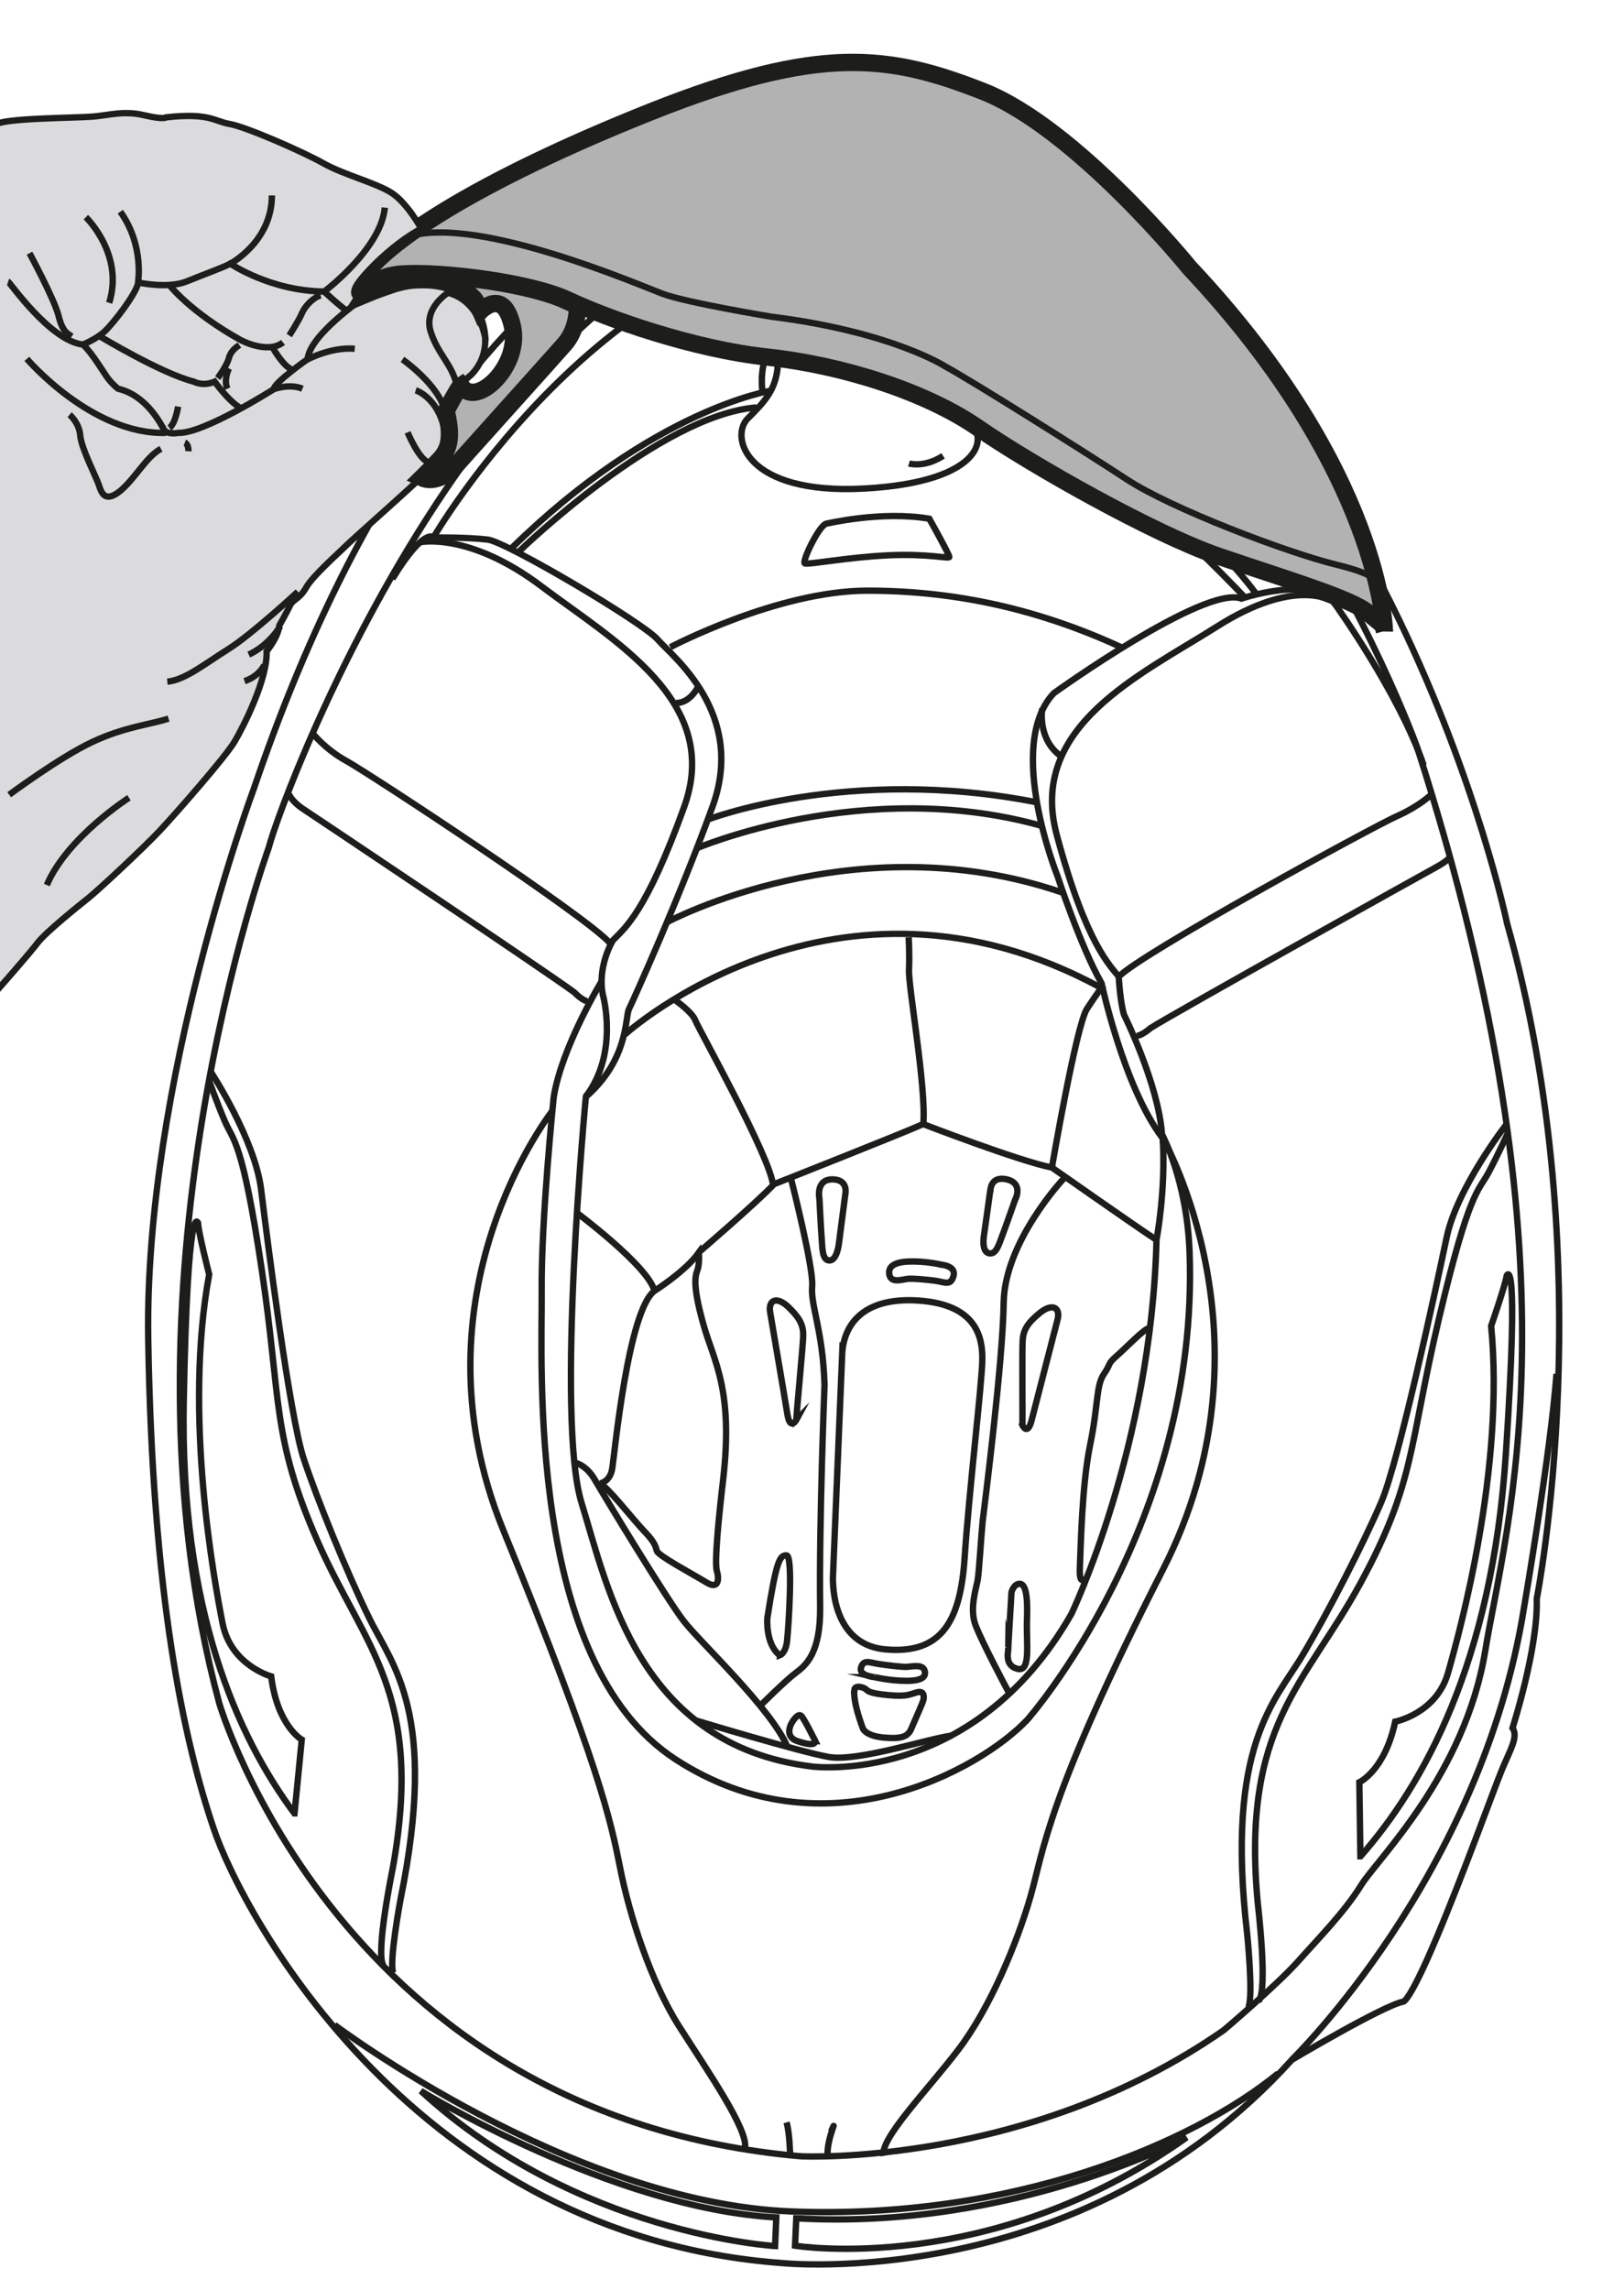 <?xml version="1.0" encoding="UTF-8"?>
<svg id="Layer_2" data-name="Layer 2" xmlns="http://www.w3.org/2000/svg" xmlns:xlink="http://www.w3.org/1999/xlink" viewBox="0 0 91.92 129.6">
  <defs>
    <style>
      .cls-1 {
        fill: #b2b2b2;
        stroke-width: .98px;
      }

      .cls-1, .cls-2, .cls-3, .cls-4 {
        stroke: #1d1d1b;
      }

      .cls-2, .cls-3, .cls-5 {
        fill: none;
      }

      .cls-2, .cls-3, .cls-4 {
        stroke-miterlimit: 10;
        stroke-width: .36px;
      }

      .cls-3 {
        stroke-dasharray: 0 .36;
      }

      .cls-6 {
        clip-path: url(#clippath);
      }

      .cls-4 {
        fill: #dbdadc;
      }
    </style>
    <clipPath id="clippath">
      <rect class="cls-5" width="91.92" height="129.6"/>
    </clipPath>
  </defs>
  <g id="Layer_8" data-name="Layer 8">
    <g class="cls-6">
      <g>
        <path class="cls-2" d="m85.29,52.21s-6.6-31.68-29.15-42.31c0,0-3.96-1.48-7.57-1.52-3.6-.04-22.56,2.03-34.19,36.22,0,0-6.22,16.67-5.99,31.17.23,14.5,2,22.68,3.7,27.71,1.69,5.03,11.53,23.06,32.13,24.6,0,0,16.88,1.79,28.9-11.5,0,0,5.11-3.04,6.29-3.29,0,0,.31.15,1.88-3.57,1.57-3.72,3.26-8.45,3.73-9.58.47-1.13.93-1.85.59-2.34,0,0,1.46-4.54,1.37-7.31,0,0,3.78-18.96-1.69-38.27Z"/>
        <path class="cls-2" d="m45.33,122.04s12.8.62,23.94-7.14c0,0,2.97-2.52,4.19-3.88,1.22-1.37,2.66-2.83,3.58-4.32.91-1.48,5.88-6.25,7.03-13.29,1.15-7.05,5.68-21.46-3.86-51.12,0,0-10.99-30.64-31.33-30.85-20.34-.21-32.91,33.53-33.67,36.54,0,0-9.12,24.97-2.8,48.42,0,0,6.85,23.38,32.93,25.64Z"/>
        <path class="cls-2" d="m22.21,32.76c1.82-2.97,2.33-2.34,2.33-2.34,0,0,1.91-.02,3.07.12,1.08.14,8.81,4.71,9.62,5.66.81.94,5.02,4.15,3.1,9.45-1.92,5.29-4.49,10.97-4.73,11.46-.23.5-.01,2.84-2.44,4.97,0,0-1.73,18.17-.24,22.99,1.49,4.82,3.23,13.71,13.04,14.91,0,0,9.07,1.18,14.68-8.63,0,0,4.54-9.44,4.82-21.19,0,0,.54-2.82.35-5.76,0,0,6.61,11.51.02,24.42-6.59,12.91-6.76,15.94-7.51,18.54-.75,2.6-2.28,6.29-4.08,8.65-1.8,2.36-4.41,4.99-4.24,6.01"/>
        <path class="cls-2" d="m80.58,43.31c-1.41-4.11-5.02-9.12-5.02-9.12-1.31-1.67-5.29-.31-5.29-.31-2.09-.79-10.62,5.35-10.62,5.35-2.78,2.93.2,10.34.2,10.34,0,0,1.31,4,2.5,6.08,0,0,1.24,5.83,3.44,8.75"/>
        <path class="cls-2" d="m23.78,30.69s2.78-.6,6.89,2.51c4.11,3.1,10.22,6.49,8.05,12.48-2.16,5.99-3.37,6.86-4.03,7.54,0,0-.91,1.48-.56,3.12,0,0,.92,3.28-.99,5.74"/>
        <path class="cls-2" d="m38.23,39.78s.74.13,1.31-.96"/>
        <path class="cls-2" d="m34.06,55.52s-2.28,3.76-2.72,6.58c0,0-.72,6.96-.68,11.02.04,4.05-.89,20.94,7.57,26.45,8.46,5.51,17.25.59,19.92-2.24,0,0,9.76-11.06,9.18-26.48-.15-4.05-1.56-6.65-1.56-6.65-.2-2.85-2.15-6.77-2.15-6.77-.22-.72-.3-2.15-.3-2.15,1.23-1.3,14.45-8.52,15.75-9.09,1.3-.58,1.95-1.23,1.95-1.23"/>
        <path class="cls-2" d="m31.31,62.81s-8.29,10.41-2.82,23.8c5.47,13.39,6.08,16.46,6.61,19.11.52,2.66,1.74,6.45,3.33,8.95,1.59,2.5,3.99,5.94,3.73,6.94"/>
        <path class="cls-2" d="m74.57,33.58s-9.81-19.37-24.72-20.18c-14.91-.8-25.32,17.02-25.32,17.02"/>
        <path class="cls-2" d="m37.94,36.63s6.07-3.2,11.16-3.2c5.09,0,9.81,1.1,14.38,3.21"/>
        <path class="cls-2" d="m18.93,114.6s13.35,10.06,25.84,10.56c12.49.5,22.74-3.85,27.57-7.81"/>
        <path class="cls-2" d="m73.12,116.57s10.72-10.41,13.14-25.58c0,0,1.51-8.79,1.84-13.23"/>
        <path class="cls-2" d="m45.07,125.55l-.07,1.55s11.02,1.8,22.17-6.13c0,0-9.76,5.28-22.1,4.58Z"/>
        <path class="cls-2" d="m43.94,125.5l-.07,1.62s-11.21-.65-20.05-8.78c0,0,10.81,6.65,20.12,7.16Z"/>
        <path class="cls-2" d="m17.67,41.47s.71.93,1.96,1.61c1.24.68,13.8,8.93,14.92,10.33"/>
        <path class="cls-2" d="m16.35,44.93s.12.41.86.89c.73.48,13.83,9.25,15.29,10.34,0,0,.59.61.83.48"/>
        <path class="cls-2" d="m75.29,33.98s-2.03-1.29-6.39,1.47c-4.36,2.76-10.73,5.65-9.09,11.79,1.65,6.15,3.01,7.42,3.62,8.15"/>
        <path class="cls-2" d="m82.06,48.5s-.04.18-.81.6c-.77.42-14.57,8.11-16.12,9.08,0,0-.64.56-.87.41"/>
        <path class="cls-3" d="m12.07,60.25s3.13,3.86,3.8,10.42c.66,6.56,1.39,12.76,5.25,19.4,3.86,6.64,3.55,10.59,2.86,14.8-.7,4.21-1.38,6.93-1.03,7.62"/>
        <path class="cls-2" d="m11.95,60.69s2.48,3.79,2.83,6.64c.35,2.85,1.62,12.86,2.41,15.23.79,2.37,2.41,6.36,3.71,9.02,1.3,2.67,3.92,5.38,1.77,15.92,0,0-.67,3.58-.41,4.17"/>
        <path class="cls-2" d="m11.84,61.18s.42,1.19.89,2.29c.47,1.1.99,1.03,2.09,8.42,1.1,7.38.54,9.39,3.16,15.35,2.62,5.96,6.04,8.57,4.25,18.5,0,0-1.01,4.87-.52,5.52"/>
        <path class="cls-2" d="m16.67,102.63l.41-4.17s-1.38-.78-1.73-3.58c0,0-2.28-.63-2.75-2.99-.46-2.36-2.23-11.8-.76-19.76,0,0-.61-2.37-.63-2.91,0,0-.59-1.69-.81,10.1-.22,11.79,3.05,18.99,6.26,23.31Z"/>
        <path class="cls-3" d="m85.19,63.19s-3.45,3.6-4.67,10.08c-1.22,6.48-2.47,12.6-6.88,18.91-4.42,6.31-4.44,10.27-4.1,14.52.34,4.25.79,7.01.38,7.67"/>
        <path class="cls-2" d="m85.26,63.64s-2.79,3.58-3.38,6.4c-.59,2.81-2.71,12.68-3.7,14.98-.99,2.3-2.95,6.14-4.47,8.69-1.52,2.55-4.36,5.05-3.12,15.73,0,0,.37,3.62.06,4.19"/>
        <path class="cls-2" d="m85.34,64.14s-.52,1.15-1.08,2.21c-.56,1.06-1.08.95-2.8,8.22-1.72,7.27-1.34,9.31-4.46,15.04-3.12,5.73-6.75,8.06-5.81,18.1,0,0,.59,4.93.05,5.54"/>
        <path class="cls-2" d="m77,105.06l-.06-4.19s1.44-.66,2.03-3.43c0,0,2.33-.45,2.99-2.76.66-2.32,3.22-11.58,2.44-19.63,0,0,.8-2.31.88-2.85,0,0,.73-1.64-.05,10.13-.78,11.77-4.66,18.68-8.22,22.73Z"/>
        <path class="cls-2" d="m44.72,121.95s-.02-1.22-.2-1.83"/>
        <path class="cls-2" d="m46.84,121.97c-.04-.93.63-2.26.2-1.34"/>
        <path class="cls-2" d="m70.46,33.81s-3.76-3.98-5.55-5.13c0,0-1.22-.09-3.44-1.13-2.22-1.04-4.19-2.2-4.46-2.52-.27-.33-1.15-.54-1.57-.65"/>
        <path class="cls-2" d="m64.9,28.68s.87-.55.55-1.91c-.32-1.36-1.09-4.19-3.7-4.97-2.6-.78-5.12.69-5.56,1.08,0,0-.22.76.67,1.96"/>
        <path class="cls-2" d="m53.17,22.15s2.06.38,3.03.73"/>
        <path class="cls-2" d="m65.46,27.94s3.52,2.8,5.61,5.63"/>
        <path class="cls-2" d="m43.65,22.11s-6.63,1.01-14.7,8.92"/>
        <path class="cls-2" d="m29.41,31.18s7.95-7.7,13.41-8.12"/>
        <path class="cls-2" d="m44.01,20.86s-.25-2.34,4.1-2.44c4.35-.09,4.45,1.8,4.53,2.21.09.41.3,2.07,1.92,3.02,1.62.94,1.16,3.63-5.64,4-6.8.37-7.62-2.98-6.58-3.98,1.03-1.01,1.52-1.63,1.67-2.8Z"/>
        <path class="cls-2" d="m43.16,22.16s-.82-4.58,4.85-4.47c5.67.12,5.36,2.38,5.79,4.56"/>
        <path class="cls-2" d="m46.77,29.64s3.16-.75,5.83-.28c0,0,1.14,2.03,1.13,2.16,0,.13-1.15-.2-3.46-.09-2.31.11-4.44.53-4.71.46-.21-.05.77-2.11,1.2-2.25Z"/>
        <path class="cls-2" d="m58.99,40.11s-.29,1.71,1.05,2.68"/>
        <path class="cls-2" d="m62.51,24.56c-.04,1.05-.97,1.87-2.07,1.82-1.1-.04-1.96-.93-1.91-1.98.04-1.05.97-1.87,2.07-1.83,1.1.04,1.96.93,1.91,1.99Z"/>
        <path class="cls-2" d="m61.69,24.73c-.03.64-.59,1.14-1.27,1.11-.67-.03-1.19-.57-1.17-1.21.03-.64.59-1.14,1.27-1.11.67.03,1.2.57,1.17,1.21Z"/>
        <path class="cls-2" d="m39.99,46.41s7.98-3.12,18.7-1"/>
        <path class="cls-2" d="m39.36,48.04s9.5-4.11,19.56-1.31"/>
        <path class="cls-2" d="m37.7,52.22s10.63-5.75,22.44-1.7"/>
        <path class="cls-2" d="m32.5,82.78s.66.07,1.18.99c.53.92,4.09,6.79,5.03,7.99.94,1.21,4.97,4.97,5.87,7.13"/>
        <path class="cls-2" d="m39.41,97.38s5.86,1.77,7.5,2.06c1.64.29,5.75-1.08,6.98-1.21"/>
        <path class="cls-2" d="m33.95,83.96s.57-.07.7-.83c.13-.76.9-9.02,2.41-10.08,0,0,1.74-1.1,2.49-2.15,0,0,.07.63-.09,1.03-.16.4-.19,1.12.38,3.12.57,2,1.68,3.62,1.09,8.69-.59,5.07-.36,5.12-.32,5.3.04.18.15,1-.63.52-.78-.48-2.71-1.5-2.8-1.78-.08-.27-.12-.5-.71-1.11-.59-.61-2.15-2.61-2.52-2.71Z"/>
        <path class="cls-2" d="m32.58,68.59s4.16,3.09,4.47,4.5"/>
        <path class="cls-2" d="m43.76,67.11c-.12-1.58-4.24-8.91-4.41-9.37-.17-.46-1.13-1.13-1.13-1.13"/>
        <path class="cls-2" d="m39.55,70.88s3.33-2.86,4.26-3.86c0,0,7.14-2.82,8.44-3.4,0,0,5.47,2.11,7.29,2.46,0,0,4.76,3.34,5.91,4.09"/>
        <path class="cls-2" d="m51.43,53.05s.06.9.02,1.85c-.04.94.99,6.71.81,8.72"/>
        <path class="cls-2" d="m59.54,66.07s1.38-8.05,1.98-8.97c.6-.92.82-1.18.82-1.18-15.02-8.2-26.97,2.63-26.97,2.63"/>
        <path class="cls-2" d="m61.43,89.3s-.35.53-.31-.55c.05-1.08.11-4.68.58-6.96.47-2.28.33-3.36.78-4.02.45-.66.16-.53.75-1.05.59-.52,1.52-1.51,1.81-1.55"/>
        <path class="cls-2" d="m44.77,66.7s1.29,5.07,1.2,6.08c-.1,1.12.6,2.46.7,5.61,0,0-.31,7.65-.25,12.56.03,2.61-.8,3.3-1.38,3.73-.58.43-2.01,1.86-2.01,1.86"/>
        <path class="cls-2" d="m47.84,67.63l-.35,2.69s-.1,1.12-.61,1.01c-.34-.07-.33-.69-.37-1.19-.04-.5-.13-2.3-.13-2.3,0,0-.24-1.13.79-1.09.89.04.67.88.67.88Z"/>
        <path class="cls-2" d="m56.05,67.38l-.35,2.5s-.2,1.03.34,1.06c.36.02.51-.54.68-.98.17-.44.73-2.04.73-2.04,0,0,.53-.96-.5-1.18-.89-.18-.89.63-.89.63Z"/>
        <path class="cls-2" d="m48.36,95.67s-.13.52.49,2.18c0,0,.17.4,1.16.49,1,.09,1.38-.04,1.57-.5s.65-1.45.69-1.65c.04-.21.02-.53-.4-.4-.42.12-.56.24-1.57.15-1.01-.09-1.18-.22-1.27-.32-.09-.1-.65-.31-.68.05Z"/>
        <path class="cls-2" d="m49.49,94.92s-.92-.08-.75-.56c.16-.47.5-.25,1.07-.17.57.08,1.25.16,1.51.15.26-.01.9-.17,1.01.2.12.36-.15.6-1.05.59-.9,0-1.79-.21-1.79-.21Z"/>
        <path class="cls-2" d="m53.22,71.57s.92.05.75.65c-.17.59-.51.33-1.08.26-.57-.07-1.25-.13-1.52-.1-.27.03-.9.25-1.02-.19-.11-.44.16-.75,1.06-.79.9-.04,1.8.16,1.8.16Z"/>
        <path class="cls-2" d="m47.68,76.35l-.53,12.79s-.27,3.91,2.96,4.21c3.22.29,4.25-1.63,4.49-5.19.23-3.56.99-9.94,1-11.21.02-1.27-.34-3.11-3.58-3.34-2.82-.2-4.12,1.04-4.33,2.75Z"/>
        <path class="cls-2" d="m60.22,66.69s-3.35,3.55-3.41,7.02c-.05,3.47-1.1,11.6-1.19,12.38-.08.78-.2,2.84-.28,3.32-.08.48-.49,1.65-.11,2.61.38.96,1.6,3.28,1.87,3.77"/>
        <path class="cls-2" d="m45.08,80.35s-.35.65-.51-.29c-.22-1.36-.87-5.12-.98-5.8-.11-.68.37-.93,1.05-.27.68.66.85,1.07.82,1.7-.03.63-.37,4.22-.39,4.67Z"/>
        <path class="cls-2" d="m57.86,80.64s.29.67.53-.25c.34-1.34,1.3-5.04,1.47-5.71.17-.67-.29-.96-1.02-.36-.73.6-.94,1-.96,1.63-.03.63,0,4.23-.01,4.68Z"/>
        <path class="cls-2" d="m44.14,93.69s.34-.12.41-.84c.08-.72.35-4.81-.03-4.82-.38-.02-.58.29-1.09,3.56,0,0-.11,1.48.71,2.1Z"/>
        <path class="cls-2" d="m46.15,98.55s-.61-1.24-.79-1.43c-.18-.19-.48.25-.59.47-.1.22-.27.75.38.96.65.21.98.22.99,0Z"/>
        <path class="cls-2" d="m57.07,93.22l.18-3.1s.11-.45.44-.48c.33-.03.49.56.44,1.95-.06,1.39.25,3.07-.55,2.86-.79-.21-.47-1.05-.51-1.24Z"/>
        <path class="cls-2" d="m51.45,26.23s.84.27,1.93-.43"/>
        <path class="cls-1" d="m78.36,35.73s-.12-8.96-11.03-20.57c0,0-6.43-7.93-11.72-10-5.29-2.07-9.19-2.64-18.73,1.15-9.7,3.86-15.85,7.7-16.77,10.11,0,0,0,.46.34.46s.23-1.26,2.41-1.38c2.18-.12,7.12.46,9.31,1.49,2.18,1.03,7.01,2.76,11.26,3.22,4.25.46,8.96,1.95,11.95,4.02,2.99,2.07,9.88,5.97,13.56,7.24,3.68,1.26,7.58,2.41,8.5,3.22.92.8.8.57.92,1.03Z"/>
        <path class="cls-2" d="m77.92,33.18s.6-.52-2.24-1.21c-2.84-.69-9.39-3.19-11.89-4.83-2.5-1.64-8.96-5.69-10.25-6.38,0,0-3.02-1.98-9.91-2.84,0,0-4.74-.78-6.12-1.29-1.38-.52-10.34-4.39-14.3-3.27"/>
        <path class="cls-3" d="m78.18,33.87s-.09-.78-2.93-1.46c-2.84-.69-9.39-3.19-11.89-4.83-2.5-1.64-8.96-5.69-10.25-6.38,0,0-3.02-1.98-9.91-2.84,0,0-4.74-.78-6.12-1.29-1.38-.52-10.34-4.4-14.3-3.27"/>
        <path class="cls-2" d="m20.61,16.85s2.26-1.49,5.32-1.19"/>
        <path class="cls-2" d="m32.63,17.23s.11,1.3-.69,2.22c-.8.92-6.36,7.09-6.36,7.09,0,0-.92.88-1.72.38"/>
        <path class="cls-4" d="m23.84,12.93s-.79-1.44-1.67-2.01c-.88-.57-2.72-1.03-3.87-1.68-1.15-.65-4.4-2.07-5.29-2.22-.88-.15-1.15-.65-3.6-.38,0,0-.12.15-1.26-.12-1.15-.27-1.95,0-2.91.08-.96.08-5.13.08-5.48.46-.35.38,0,49.08,0,49.08,0,0,1.92-2.18,2.38-2.79.46-.6,2.33-2.1,2.87-2.53.54-.43,3.1-2.81,4.02-3.79.92-.98,3.76-4.22,4.25-5.06.49-.83,1.87-3.53,1.81-5.11,0,0,.66-.78.72-1.46,0,0,.43-.75.6-1.12.17-.37.55-.37.92-1.03.37-.66,1.84-1.95,2.27-2.38.43-.43,4.37-3.88,4.88-4.48.52-.6,1.23-.95.69-3.07,0,0,.66-1.26.86-1.49.2-.23.17-.26.49-.49.32-.23,1.78-1.69.29-4.22,0,0-1.32-1.7-4.19-1.09,0,0-1.9.69-2.18.89,0,0-.78-.09-.14-.95.63-.86,2.2-2.33,3.53-3.02Z"/>
        <path class="cls-2" d="m20.61,16.85s-3.08,2.08-3.2,3.48c0,0-1.89,1.32-1.92,1.7,0,0-3.99,2.53-5.4,2.47,0,0-.63.12-.8-.17-.17-.29-.98-1.95-2.61-2.33,0,0-.26-.2-.52-.52-.26-.32-.92-1.49-1.47-1.98,0,0,.75-.29,1.24-.75.49-.46,1.75-2.07,1.9-2.76,0,0,1.67.37,2.73-.06,1.06-.43,2.18-.83,2.47-1.01,0,0,2.27,1.55,5.31,1.58,0,0,.98.89,1.21,1.03"/>
        <path class="cls-2" d="m18.33,16.52s3.25-2.44,3.45-4.77"/>
        <path class="cls-2" d="m13.01,14.94s2.38-1.24,2.38-3.88"/>
        <path class="cls-2" d="m7.81,16s.37-2.1-1-4.02"/>
        <path class="cls-2" d="m.46,15.94c.09.03,2.36,3.33,4.22,3.56"/>
        <path class="cls-2" d="m1.67,14.33s1.41,2.61,1.64,3.53c.23.92.49,1,.75,1.18"/>
        <path class="cls-2" d="m4.86,12.29s2.18,2.1,1.32,4.85"/>
        <path class="cls-2" d="m1.52,20.31s3.68,4.31,7.87,4.19"/>
        <path class="cls-2" d="m17.41,20.34s1.35-.72,2.67-.6"/>
        <path class="cls-2" d="m15.48,22.03s.89-.34,1.64-.03"/>
        <path class="cls-2" d="m27.49,19.27s-.26-2.21-2.13-2.7c0,0-1.41.86-.98,2.21.43,1.35,1.26,1.84,1.52,3.22"/>
        <path class="cls-2" d="m22.78,20.34s2.1,1.47,2.41,2.96"/>
        <path class="cls-2" d="m23.53,22.09s1.49.46,1.72,2.82"/>
        <path class="cls-2" d="m23.07,24.47s.63,1.52,1.18,1.69"/>
        <path class="cls-2" d="m27.14,17.61s1.44-1.52,2.01.83c.58,2.36-2.12,4.97-3.1,3.5"/>
        <path class="cls-2" d="m26.6,22.29s3.1-1.21,2.07-4.85"/>
        <path class="cls-2" d="m9.59,16.14s1.18,1.52,4.02,3.1c0,0,1.52.83,2.41.14"/>
        <path class="cls-2" d="m15.45,19.7s.57,1.01,1.06,1.21"/>
        <path class="cls-2" d="m16.37,18.99s.52-.8.72-1.26c.2-.46.69-.92,1.06-1.01"/>
        <path class="cls-2" d="m5.66,19.04s3.48,2.1,5.31,2.56c0,0,.49.29,1.18,0,0,0,.8,1.12,1.46,1.49"/>
        <path class="cls-2" d="m12.32,21.4s.52-.69.63-1.12.43-.63.6-.75"/>
        <path class="cls-2" d="m12.96,20.85s-.32.63-.09,1.15"/>
        <path class="cls-2" d="m10.08,23.01s-.14.95-.49,1.21"/>
        <path class="cls-2" d="m10.46,25.05s.23.09.2.49"/>
        <path class="cls-2" d="m3.94,23.47s.55.46.6,1.18c.06.72.92,2.38,1.06,2.81.14.43.34,1.03,1.21.32.86-.72,1.46-1.92,2.3-2.38"/>
        <path class="cls-2" d="m16.86,33.49s-2.64,2.44-3.94,3.25c-1.29.8-2.44,1.75-3.45,1.84"/>
        <path class="cls-2" d="m15.86,35.44s-.6,1.06-1.78,1.61"/>
        <path class="cls-2" d="m14.96,37.63s-.26.63-1.12.92"/>
        <path class="cls-2" d="m.52,44.98s2.87-2.13,4.71-2.99c1.84-.86,3.27-.98,4.31-1.32"/>
        <path class="cls-2" d="m7.3,45.15s-3.5,2.24-4.65,4.94"/>
        <path class="cls-1" d="m32.71,17.32c-.08-.03-.16-.07-.23-.1-.14-.06-.27-.12-.4-.18-2.04-.97-6.41-1.5-8.65-1.5-.22,0-.42,0-.6.01-1.32.07-1.92.74-2.15,1.11.62-.26,1.52-.56,1.67-.61l.44-.11c.42-.09.76-.11,1.15-.11,2.08,0,2.9,1.08,2.94,1.13h0c.08.15.16.29.22.42.04.07.07.15.1.22.11-.11.57-.52,1.01-.4.35.09.61.5.78,1.21.39,1.61-.77,3.25-1.75,3.68-.34.15-.82.23-1.15-.26l-.03.02s-.07.1-.12.17c-.21.33-.54.94-.69,1.24.47,1.88-.03,2.4-.52,2.91-.07.08-.14.15-.21.22-.08.1-.25.26-.47.48-.06.06-.12.11-.18.17.16.07.31.1.47.1.66,0,1.23-.54,1.26-.57h0c.05-.07,5.56-6.19,6.36-7.1.66-.76.73-1.75.72-2.14Z"/>
      </g>
    </g>
  </g>
</svg>